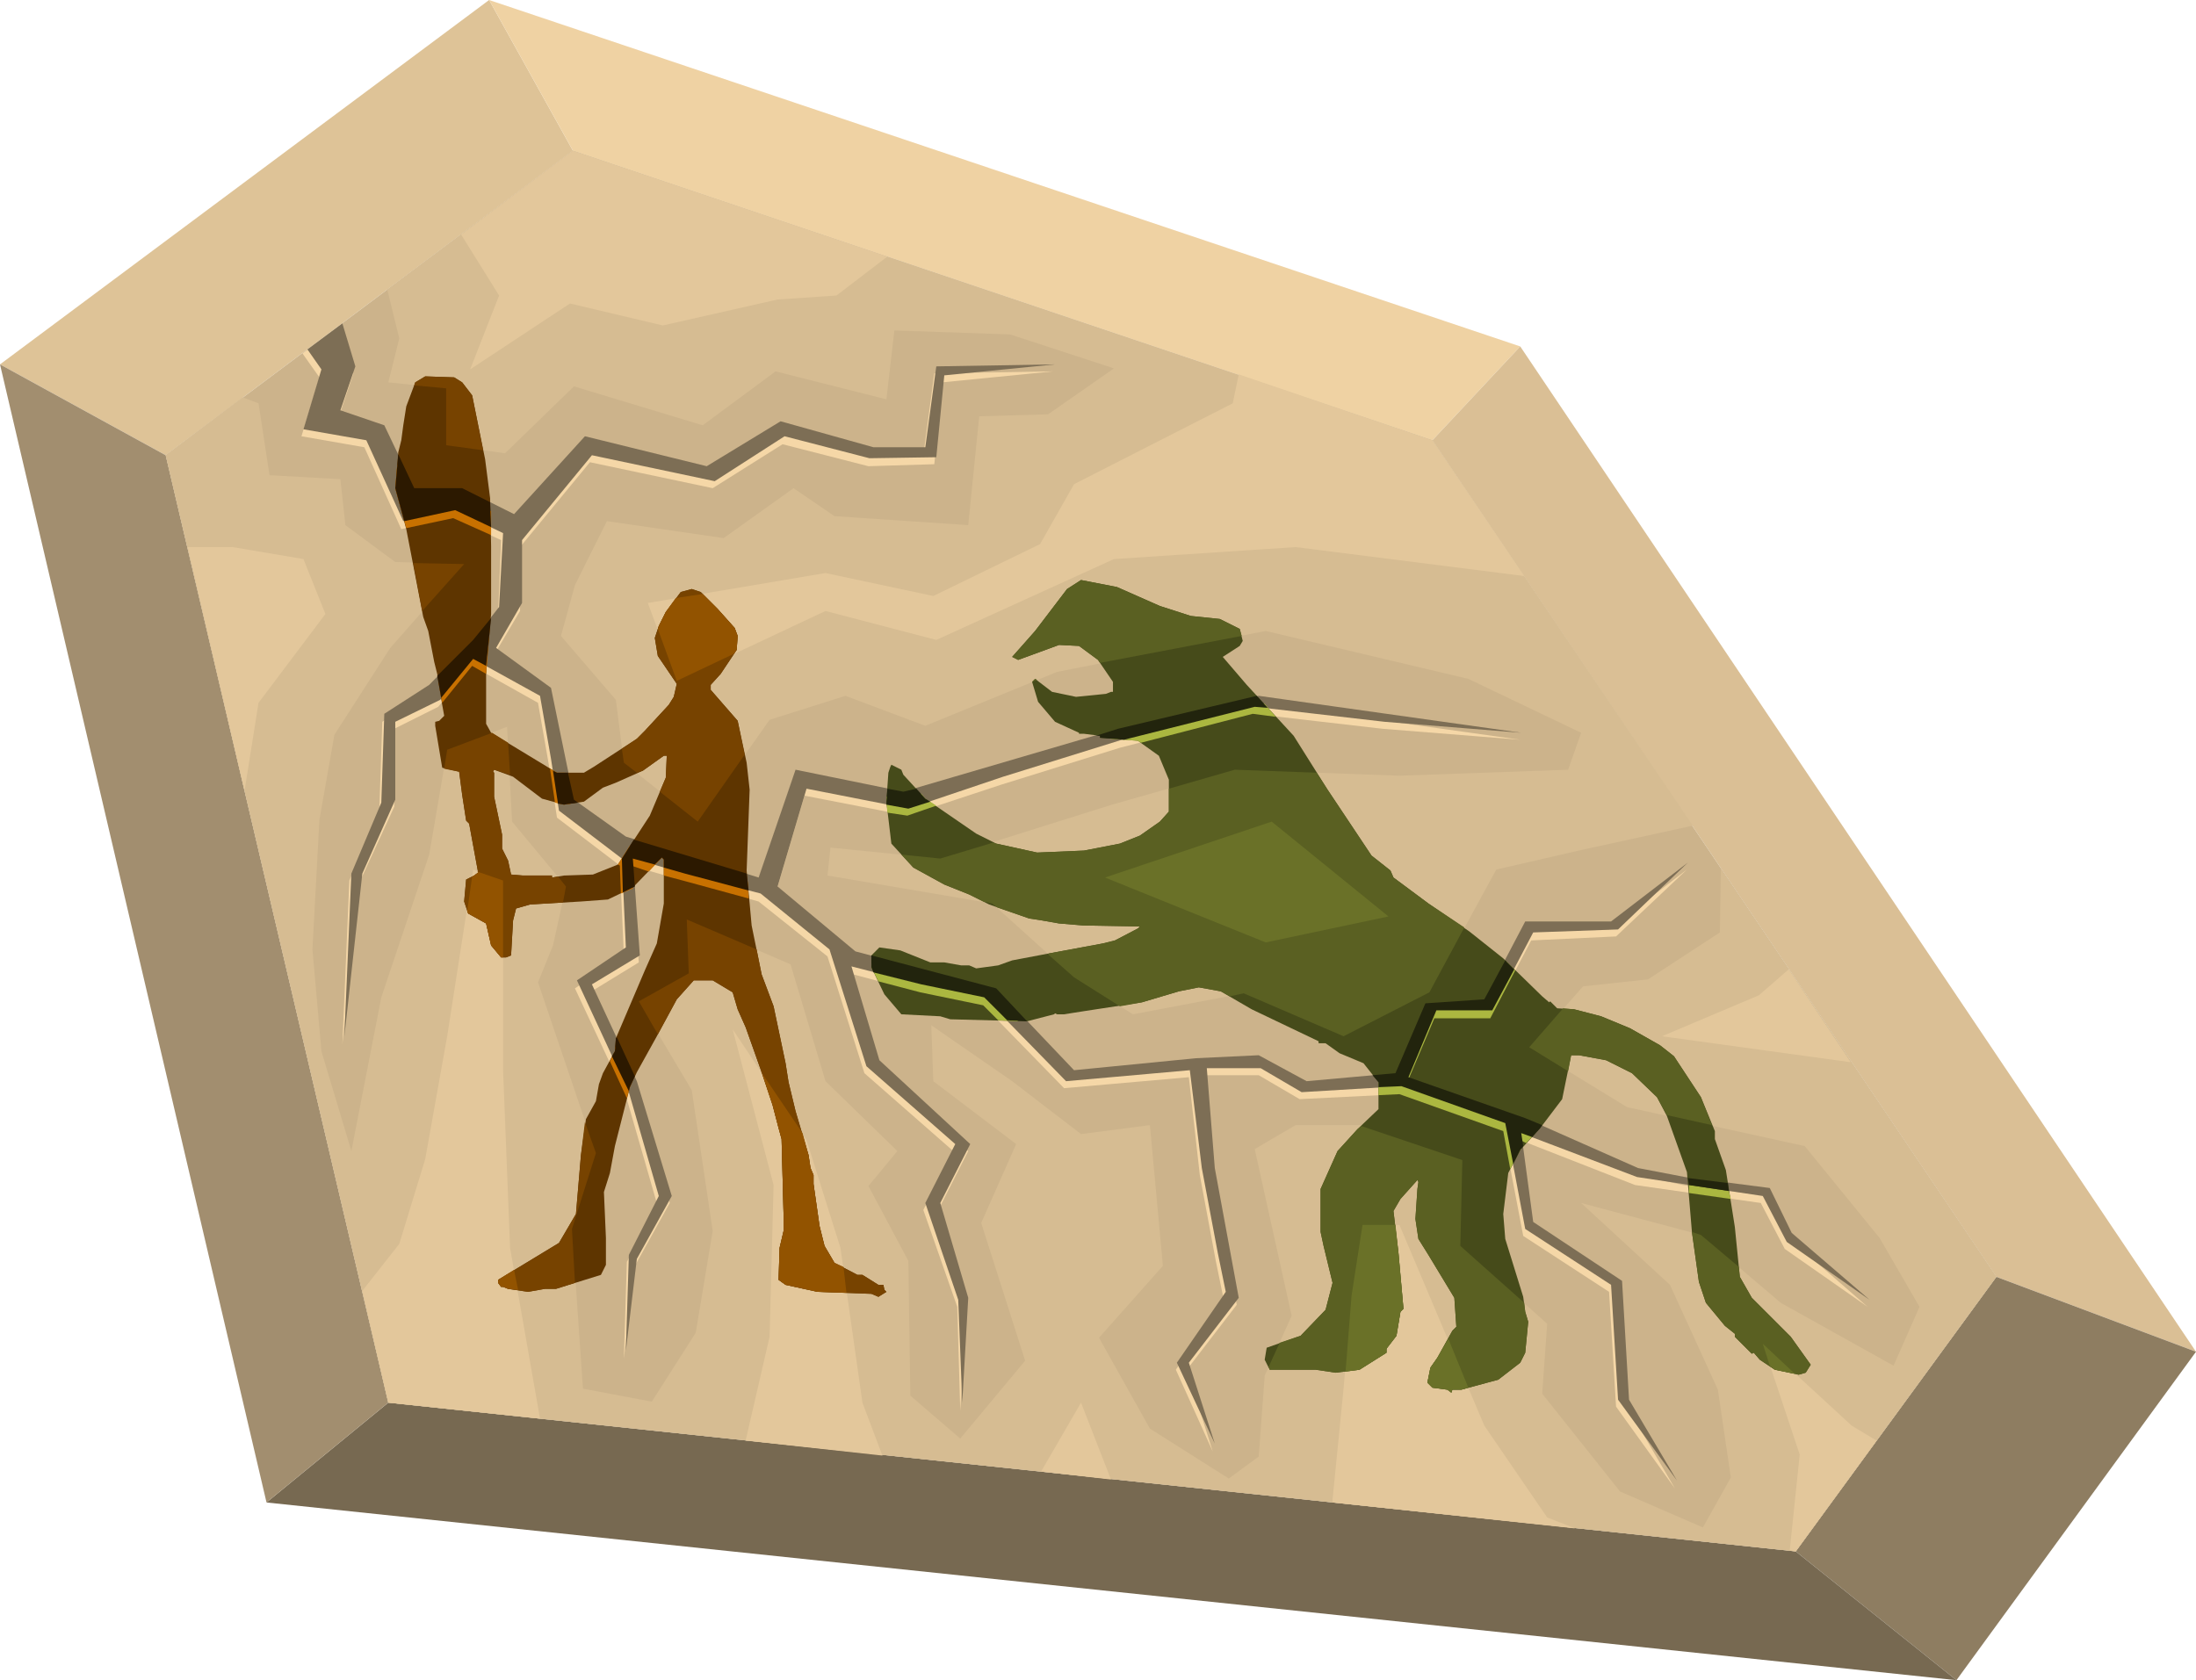 <svg xmlns="http://www.w3.org/2000/svg" fill-rule="evenodd" height="5.608in" preserveAspectRatio="none" stroke-linecap="round" viewBox="0 0 2200 1683" width="7.328in"><style>.pen1{stroke:none}</style><path class="pen1" style="fill:#dec397" d="M166 456 0 365 490 0l84 151-408 305z"/><path class="pen1" style="fill:#efd2a3" d="M574 151 490 0l1033 347-88 94-861-290z"/><path class="pen1" style="fill:#dabf95" d="m1435 441 88-94 677 1007-200-75-565-838z"/><path class="pen1" style="fill:#8e7d61" d="m2000 1279 200 75-240 329-161-129 201-275z"/><path class="pen1" style="fill:#776951" d="m1799 1554 161 129-1693-178 122-100 1410 149z"/><path class="pen1" style="fill:#a28e6f" d="m389 1405-122 100L0 365l166 91 223 949z"/><path class="pen1" style="fill:#ccb38b" d="m166 456 408-305 861 290 565 838-201 275-1410-149-223-949z"/><path class="pen1" d="m388 290 12 49-11 44 58 6v57l59 8 69-67 129 39 73-54 111 28 8-69 116 4 104 34-66 46-69 2-11 109-134-9-41-28-70 50-117-17-32 64-14 51 55 64 8 63 74 59 72-102 76-24 80 30 132-54 209-41 203 48 113 54-13 37-169 6-165-6-123 35-172 54-110-11-3 28 165 28 82 74 59 37 111-21 100 43 86-44 67-123 87-20 110-24-261-386-861-290-186 139zm1336 580-1 64-72 47-65 7-54 61 98 60 178 39 75 92 40 69-26 59-113-63-80-68-120-32 89 82 48 105 13 88-28 50-83-36-78-98 5-70-87-78 2-86-102-35h-65l-41 24 37 167-27 60-6 81-30 22-79-50-51-91 64-72-13-141-69 9-69-53-81-56 2 56 83 63-35 79 44 138-65 78-50-43-2-135-40-75 29-35-72-70-35-117-104-45 2 54-50 28 53 89 21 141-17 102-44 69-69-13-11-160 24-76-58-171 15-37 13-59-54-65-5-95-60 23-18 105-48 143-30 154-30-100-9-102 7-130 15-85 56-87 74-84-69-2-50-37-5-46-71-4-11-72-16-6-77 58 223 949 1410 149 201-275-276-409z" style="fill:#d6bc92"/><path class="pen1" d="m462 235 38 61-29 74 100-66 93 22 115-26 59-4 51-39-315-106-112 84zm779 140-6 29-159 81-34 60-107 52-108-23-178 30 29 78 149-70 111 29 178-81 182-12 229 29-92-136-194-66zm551 596-30 26-97 41 189 26-62-93zm88 472-25-15-89-82 37 111-10 96 6 1 81-111zm-302 88-28-11-63-92-85-201h-37l-11 71-8 93-11 111v3l243 26zm-465-49-30-77-40 69 70 8zm-229-24-20-53-22-155-34-108-74-111 41 156-4 152-24 104 137 15zm-343-37-30-171-7-178V882l-30-11-26 167-22 123-26 85-37 47 26 112 152 16zM245 792l14-88 67-89-22-55-71-12h-45l57 244z" style="fill:#e3c79b"/><path class="pen1" style="fill:#f5d7a7" d="m303 354 17 24-18 59 63 11 37 82 52-11 48 22-3 74-26 34-45 44-45 30-3 89-30 70-7 164 18-164 34-74v-78l44-22 34-41 66 37 11 63 8 52 63 48 4 90-49 33 52 111 30 104-30 59-3 97 11-93 35-63-35-115-45-96 49-30-8-97 52 15 76 21 69 55 37 117 89 78-30 59 34 97 3 104 6-106-28-95 30-59-91-83-28-95 71 19 63 13 81 83 125-11 11 98 16 86 8 39-48 70 37 82-26-82 50-65-24-130-8-100h54l41 24 100-5 104 37 20 105 86 56 7 115 59 82-48-82-7-119-89-59-11-89 115 45 126 18 24 46 83 58-77-67-23-44-85-11-46-10-114-50-117-41 28-66h56l41-78 85-4 71-67-78 60h-86l-40 77-60 4-30 71-89 7-48-26-63 4-122 11-78-82-141-37-78-65 29-98 103 20 94-31 119-37 133-34 130 15 138 11-264-37-141 34-215 63-108-23-37 108-133-41-52-37-23-111-55-41 26-44v-64l70-85 123 26 70-44 86 22 66-2 8-82 111-11-119 2-11 82h-52l-92-26-75 44-122-29-71 77-52-25h-48l-30-64-44-14 15-45-15-46-36 26z"/><path class="pen1" style="fill:#7d6e55" d="m308 350 14 20-18 60 63 11 37 81 52-11 48 23-4 74-26 33-44 45-45 29-3 89-30 71-7 163 18-163 33-74v-78l45-22 33-41 67 37 11 63 8 52 63 48 4 89-49 33 52 112 30 104-30 59-3 96 11-92 35-63-35-115-45-97 48-29-7-97 52 15 76 20 69 56 37 117 89 78-30 59 33 97 4 103 6-105-28-95 30-59-91-84-28-94 70 18 63 13 82 84 124-11 12 98 16 85 8 39-49 71 38 81-26-81 50-65-24-130-8-100h54l41 24 100-6 104 37 20 106 86 56 7 115 59 81-48-81-7-119-89-59-12-89 116 44 126 19 24 46 83 58-78-67-22-45-85-11-47-9-113-50-117-41 28-67h56l41-78 85-3 70-67-77 59h-86l-41 78-59 4-30 70-89 8-48-26-63 3-122 12-78-82-141-37-78-65 29-98 102 20 95-32 119-37 133-33 130 15 137 11-263-37-141 33-215 63-108-22-37 108-133-41-52-37-23-112-55-40 26-45v-63l70-85 123 26 70-45 85 22 67-1 8-82 111-11-119 2-11 81h-52l-93-26-74 45-122-30-71 78-52-26h-48l-30-63-44-15 15-44-13-43-35 26z"/><path class="pen1" d="m463 383 10 13 13 64 5 39 1 48v68l-5 60v50l5 9 66 40h27l10-6 43-28 8-8 24-26 5-8 3-13-19-28-3-18 4-12 7-14 15-20 11-3 9 3 17 17 17 19 3 8-1 14-16 24-10 11v5l27 31 9 42 3 27-3 81 5 55 10 49 12 32 12 57 3 19 7 29 13 44 2 13 3 7v9l6 42 5 20 10 17 23 12h5l16 10h5l1 5 2 2-8 5-7-3-54-2-32-7-7-5 1-32 4-17v-16l-2-76-3-11-6-23-11-33-16-45-8-18-5-17-20-12h-19l-17 19-20 37-20 36-7 15-15 59-5 27-6 19 2 46v27l-5 10-45 14h-11l-17 3-20-3-5-2h-2l-3-4v-3l61-37 17-29 5-59 5-36 10-18 3-17 4-11 12-22 1-13 29-68 12-27 7-40v-44l-2-2-29 30-25 12-27 2-51 3-14 4-3 12-2 35-5 2h-5l-10-12-5-22-18-10-4-12 2-22 8-4 4-3-9-49-3-3-4-26-3-23-17-4-7-42v-4l4-1 5-5-2-11-5-31-3-12-6-31-5-14-17-88-11-41 3-36 3-12 2-15 3-19 9-24 10-6 29 1 8 5zm204 396-16 38-32 49-25 10-29 1-12 2v-2h-29l-12-1-3-14-6-12v-14l-8-38v-24l-1-1 1-2 19 7 29 22 22 6 20-3 19-14 13-5 27-12 21-15h3l-1 22z" style="fill:#5e3500"/><path class="pen1" style="fill:#464b1a" d="m1162 607 31 10 29 3 20 10 3 12-3 5-17 11 24 28 47 51 34 54 44 66 19 15 3 7 35 26 41 28 34 27 39 38 7 6 1-1 7 7 17 1 27 7 29 12 30 17 14 11 27 41 14 34v8l11 31 9 57 5 50 12 21 39 39 20 28-5 8-7 2-24-5-15-10-6-7-2 1-17-17v-3l-10-8-19-23-7-21-7-50-5-60-20-56-10-19-25-24-26-13-27-5h-8l-9 44-22 29-20 22-12 23-5 41 2 25 18 58 2 15 3 10-3 31-5 10-22 17-37 10h-9l-1 3-4-3-15-2-5-5 3-15 7-10 15-27 4-4-2-29-26-43-10-16-3-20 2-30 1-7-1-2-17 19-7 12 5 42 5 56-3 3-4 24-10 13v4l-27 17-24 3-20-3h-46l-5-10 2-12 34-12 25-26 7-27-9-37-3-14v-43l17-38 20-22 21-20v-27l-15-19-24-10-14-10h-7v-2l-67-32-31-18-22-4-20 4-37 11-59 9-19 3h-7l-2-1-1 1-27 7-77-2-10-3-39-2-17-20-13-27v-12l8-8 21 3 30 12h14l17 3h8l7 3 22-3 14-5 37-7 54-10 12-3 23-12 2-2-57-1-24-2-17-3-13-2-40-14-20-10-25-10-31-17-22-24-5-42 2-29 2-6 1-2 10 5 2 5 22 24 51 35 20 10 41 9 47-2 36-7 20-8 20-14 9-10v-32l-10-24-21-15-38-3v-2l-16-2h-5v-1l-24-11-17-20-6-20 3-3 17 13 24 5 30-3 5-2h2v-10l-15-22-19-14-20-1-41 15-6-3 23-26 32-42 14-9 36 7 43 19z"/><path class="pen1" d="m880 983 42 11 63 13 15 15 20 1-24-26-123-32v4l7 14zm501 114 21-1 104 37 7 38 10-19 1-1-1-9 6 3 11-12-14-6-117-41 28-66h56l25-48-9-9-23 45-60 4-30 71-15 1v13zm311 98 42 6-2-8-40-6v8zM889 814l20 3 29-10-11-7-4-5-20 6-15-3v5l1 11zm254-70 112-29 23 3-11-13-8-1-141 34-6 2 28 2 3 2z" style="fill:#abb740"/><path class="pen1" d="m875 974 48 12 63 13 23 23 20 1-31-33-125-33v12l2 5zm506 115 23-1 104 37 8 41 7-14 3-4-2-13 11 4 8-9 2-3-17-7-117-41 28-67h56l22-41-9-9-21 39-59 4-30 70-23 2 6 7v5zm311 98 40 6-1-8-40-5 1 7zM888 806l22 4 22-7-5-3-9-10-13 3-16-3-1 13v3zm238-65 131-33 13 1-11-12-139 33-22 7h4v2l24 2z" style="fill:#22240d"/><path class="pen1" d="m407 529 47-10 38 17v-24l-31-15h-48l-15-32-2 24 11 40zm84 95-18 25-34 33 4 22 30-37 14 8 4-51zm60 146 5 34 9 2 7-1-6-31h-8l-7-4zm68 96 2 1 1 28 12-5-2-23 18 6 13-14 2 2v16l19 5 66 18-1-17-118-36-12 19zm-8 197 17 37 3-11 2-5-17-36v5l-5 10z" style="fill:#c87100"/><path class="pen1" d="m405 522 51-11 36 17-1-25-28-14h-48l-16-34-3 34 9 33zm87 97-18 22-36 36 4 22 32-39 13 7 5-48zm62 153 5 33 6 1 14-2-4-3-6-27h-11l-4-2zm69 88 1 34 10-5 2-1-2-28 22 6 7-7 2 2v8l21 6 64 17-2-17-113-34-12 19zm-10 198 17 35 1-4 5-11-18-39-1 1-1 13-3 5z" style="fill:#2c1900"/><path class="pen1" d="m1034 683 5-2-2-1-3 3zm68-19 142-27-2-7-20-10-29-3-31-10-43-19-36-7-14 9-32 42-23 26 6 3 41-15 20 1 19 14 2 3zm217 110-82-3-66 19v23l-9 10-20 14-20 8-36 7-47 2-41-9-3-1-53 16-39-4 12 13 31 17 25 10 14 7 9 2 5 4 32 11 13 2 17 3 24 2 57 1-2 2-23 12-12 3-54 10-1 1 26 23 46 29 22-4 37-11 20-4 22 4 9 5 14-3 100 43 86-44 35-65-36-24-35-26-3-7-19-15-44-66-11-17zm247 236 11 1 27 7 29 12 30 17 14 11 27 41 11 28-45-10-10-18-25-24-26-13-27-5h-8l-3 16-39-24 34-39zm176 259 1 10 12 21 39 39 20 28-5 8-7 2-24-5-15-10-6-7-2 1-17-17v-3l-10-8-19-23-7-21-7-50 9 3 38 32zm-215 36 1 9 3 10-3 31-5 10-22 17-37 10h-9l-1 3-4-3-15-2-5-5 3-15 7-10 15-27 4-4-2-29-26-43-10-16-3-20 2-30 1-7-1-2-17 19-7 12 5 42 5 56-3 3-4 24-10 13v4l-27 17-24 3-20-3h-46l-1-3 11-24 21-7 25-26 7-27-9-37-3-14v-43l17-38 20-22 4-3 101 34-2 86 64 57z" style="fill:#5a6022"/><path class="pen1" d="m415 386 32 3v57l37 5-11-55-10-13-8-5-29-1-10 6-1 3zm208 364 2 14 13 10 6-2 21-15h3l-1 22-6 14 38 30 47-67-7-34-27-31v-5l10-11 16-24 1-14-3-8-17-19-17-17-9-3-11 3-15 20-7 14-4 12 3 18 19 28-3 13-5 8-24 26-8 8-15 10zm-130-16 16 10 2 32-16-5-1 2 1 1v24l8 38v14l6 12 3 14 12 1h29v2l6-1 8 10-3 16-33 2-14 4-3 12-2 35-5 2h-5l-10-12-5-22-18-10-4-12 2-22 8-4 4-3-9-49-3-3-4-26-3-23-15-3 3-19 45-17zm265 217 5 25 12 32 12 57 3 19 7 29 13 44 2 13 3 7v9l6 42 5 20 10 17 23 12h5l16 10h5l1 5 2 2-8 5-7-3-54-2-32-7-7-5 1-32 4-17v-16l-2-76-3-11-6-23-11-33-16-45-8-18-5-17-20-12h-19l-17 19-19 35-19-33 50-28-2-54 70 30zm-182 334-19 6h-11l-17 3-20-3-5-2h-2l-3-4v-3l61-37 17-29 5-59 4-33 11 31-24 76 3 54zM423 612l-9-48 51 1-42 47z" style="fill:#774300"/><path class="pen1" d="m735 655 3-4 1-14-3-8-17-19-15-15-27 4-10 14-7 14-1 3 19 52 57-27zM504 959h-2l-10-12-5-22-18-10-1-2 5-35 2-1 4-3-1-1 26 9v77zm300 176 6 22 2 13 3 7v9l6 42 5 20 10 17 9 4 3 26-29-1-32-7-7-5 1-32 4-17v-16l-2-76-3-11-6-23-11-33-1-1 42 62zm-285 157-10-1-5-2h-2l-3-4v-3l16-10 4 20z" style="fill:#925300"/><path class="pen1" d="m1798 1376-20-4-5-4-7-22 32 30zm-327 14-7 2h-9l-1 3-4-3-15-2-5-5 3-15 7-10 11-19 20 49zm-73-163 3 28 5 56-3 3-4 24-10 13v4l-27 17-14 2 6-76 11-71h33zm-291-348 167-56 117 95-123 26-161-65z" style="fill:#6a7128"/></svg>
